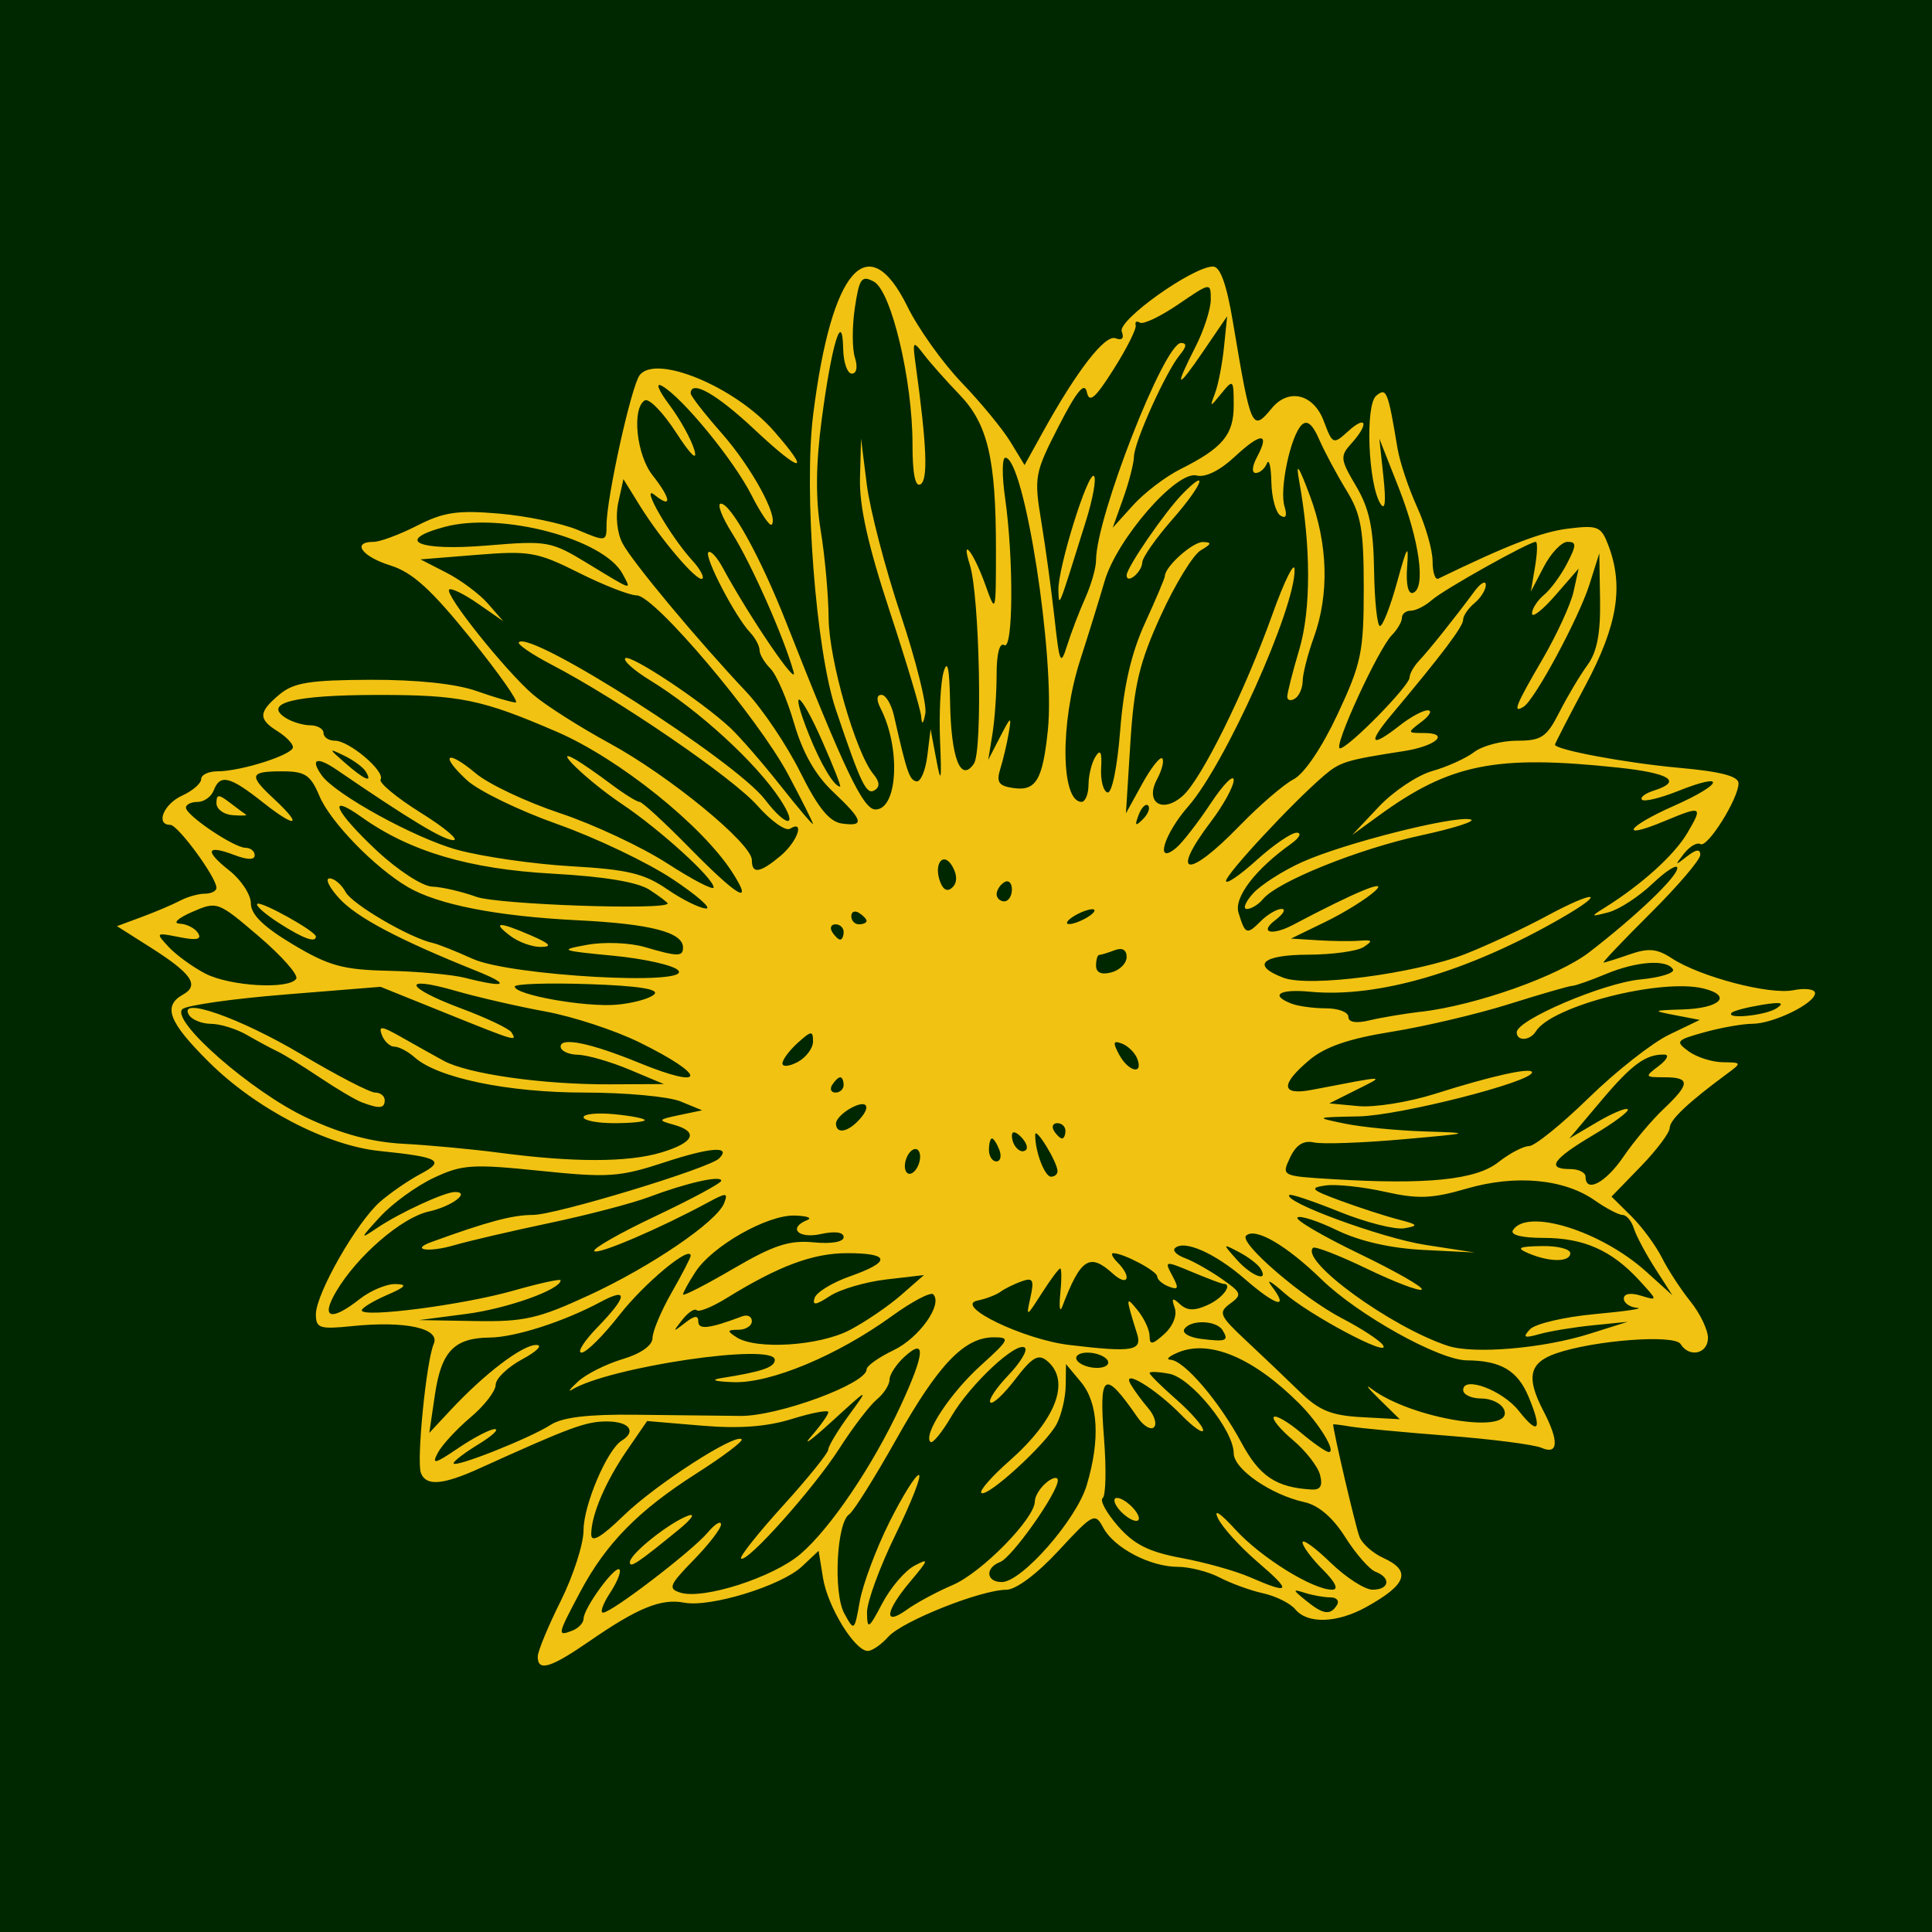 <?xml version="1.0" encoding="UTF-8" standalone="no"?>
<!-- Created with Inkscape (http://www.inkscape.org/) -->

<svg
   width="256"
   height="256"
   viewBox="0 0 256 256"
   version="1.1"
   id="svg1"
   xml:space="preserve"
   inkscape:version="1.3.2 (091e20e, 2023-11-25, custom)"
   sodipodi:docname="sunflowericonlarge.svg"
   xmlns:inkscape="http://www.inkscape.org/namespaces/inkscape"
   xmlns:sodipodi="http://sodipodi.sourceforge.net/DTD/sodipodi-0.dtd"
   xmlns="http://www.w3.org/2000/svg"
   xmlns:svg="http://www.w3.org/2000/svg"><sodipodi:namedview
     id="namedview1"
     pagecolor="#ffffff"
     bordercolor="#000000"
     borderopacity="0.25"
     inkscape:showpageshadow="2"
     inkscape:pageopacity="0.0"
     inkscape:pagecheckerboard="true"
     inkscape:deskcolor="#d1d1d1"
     inkscape:document-units="px"
     inkscape:zoom="2.2636719"
     inkscape:cx="27.168248"
     inkscape:cy="76.645384"
     inkscape:window-width="3440"
     inkscape:window-height="1373"
     inkscape:window-x="-9"
     inkscape:window-y="-9"
     inkscape:window-maximized="1"
     inkscape:current-layer="layer1" /><defs
     id="defs1" /><g
     id="g2"
     transform="translate(-0.315,0.581)"><rect
       style="fill:#002800;fill-opacity:1;stroke:none;stroke-width:62.73;stroke-linejoin:round"
       id="rect1"
       width="256"
       height="256"
       x="0.315"
       y="-0.581" /></g><g
     inkscape:label="Layer 1"
     inkscape:groupmode="layer"
     id="layer1"><path
       style="fill:#f2c212;fill-opacity:1;stroke-width:1.52;image-rendering:optimizeQuality"
       d="m 71.251,219.513 c 0.002,-0.697 1.369,-4.003 3.037,-7.348 1.668,-3.344 3.035,-7.581 3.037,-9.415 0.004,-3.341 3.127,-10.667 5.057,-11.859 2.004,-1.239 0.986,-2.543 -1.985,-2.543 -2.772,0 -4.836,0.761 -16.861,6.218 -4.869,2.209 -7.083,2.385 -7.762,0.617 -0.607,-1.581 0.71,-14.853 1.696,-17.098 0.91,-2.071 -3.745,-3.093 -10.799,-2.37 -4.321,0.443 -4.814,0.283 -4.814,-1.56 0,-2.733 5.427,-12.237 8.528,-14.932 1.36,-1.182 3.76,-2.83 5.333,-3.663 3.336,-1.764 2.492,-2.239 -5.414,-3.046 -7.002,-0.715 -16.439,-5.634 -22.639,-11.801 -5.337,-5.309 -6.135,-7.406 -3.402,-8.935 2.2,-1.231 1.122,-2.789 -4.32,-6.24 l -4.442,-2.817 3.297,-1.222 c 1.813,-0.672 4.089,-1.64 5.056,-2.151 0.968,-0.511 2.45,-0.929 3.294,-0.929 0.844,0 1.534,-0.35 1.534,-0.778 0,-1.378 -5.107,-8.343 -6.117,-8.343 -1.997,0 -0.889,-2.755 1.557,-3.869 1.394,-0.635 2.534,-1.62 2.534,-2.19 0,-0.57 0.973,-1.035 2.163,-1.035 3.115,0 9.999,-2.198 9.999,-3.192 0,-0.465 -0.912,-1.414 -2.027,-2.11 -2.601,-1.624 -2.553,-2.548 0.253,-4.889 1.876,-1.565 4.012,-1.908 12.034,-1.936 6.162,-0.021 11.341,0.526 14.063,1.486 2.37,0.836 4.707,1.52 5.194,1.52 0.487,0 -2.193,-3.818 -5.955,-8.485 -5.233,-6.492 -7.733,-8.763 -10.641,-9.669 -3.796,-1.183 -5.19,-3.13 -2.24,-3.13 0.858,0 3.462,-0.97 5.787,-2.156 3.506,-1.789 5.356,-2.059 10.855,-1.588 3.646,0.312 8.339,1.289 10.429,2.17 3.738,1.575 3.801,1.564 3.801,-0.669 0,-3.569 3.278,-18.39 4.389,-19.845 2.152,-2.818 12.624,1.529 17.751,7.368 5.083,5.789 3.717,5.698 -2.537,-0.169 -5.039,-4.727 -8.454,-6.656 -8.454,-4.776 0,0.333 1.864,2.722 4.142,5.31 3.933,4.468 7.553,11.107 6.584,12.076 -0.247,0.247 -1.458,-1.533 -2.691,-3.956 -2.36,-4.638 -9.137,-12.902 -11.828,-14.425 -0.913,-0.517 -0.494,0.56 0.986,2.534 1.415,1.888 2.898,4.572 3.296,5.966 0.443,1.552 -0.497,0.648 -2.427,-2.333 -1.733,-2.677 -3.601,-4.588 -4.153,-4.248 -1.728,1.068 -1.093,7.206 1.025,9.898 2.482,3.155 2.635,4.515 0.297,2.635 -2.026,-1.63 2.073,5.507 4.98,8.67 0.987,1.074 1.591,2.158 1.341,2.408 -0.584,0.584 -5.472,-5.117 -8.289,-9.666 l -2.177,-3.515 -0.677,3.084 c -0.396,1.804 -0.163,4.055 0.56,5.424 1.315,2.486 9.876,12.76 16.401,19.684 2.161,2.293 5.379,7.081 7.152,10.642 2.342,4.703 3.845,6.562 5.499,6.797 3.106,0.442 2.869,-0.408 -1.178,-4.225 -2.326,-2.194 -4.005,-5.151 -5.139,-9.053 -0.927,-3.187 -2.336,-6.446 -3.133,-7.243 -0.797,-0.797 -1.449,-1.905 -1.449,-2.462 0,-0.558 -0.57,-1.616 -1.267,-2.353 -1.958,-2.07 -6.095,-10.024 -5.515,-10.604 0.284,-0.284 1.128,0.613 1.876,1.994 3.536,6.533 10.049,16.113 9.421,13.859 -1.273,-4.574 -5.608,-14.356 -8.139,-18.364 -1.365,-2.163 -2.04,-3.932 -1.499,-3.932 1.341,0 5.27,7.138 8.646,15.709 7.695,19.534 10.204,24.8 11.822,24.815 2.974,0.028 3.394,-8.125 0.692,-13.413 -0.572,-1.12 -0.527,-1.774 0.124,-1.774 0.567,0 1.314,1.254 1.661,2.787 1.697,7.492 2.041,8.498 2.969,8.676 0.549,0.105 1.196,-1.405 1.438,-3.356 l 0.439,-3.547 0.763,4.054 c 0.62,3.296 0.712,2.822 0.492,-2.534 -0.149,-3.623 0.063,-7.728 0.47,-9.121 0.513,-1.754 0.777,-0.506 0.858,4.054 0.131,7.406 1.4,10.665 3.157,8.108 1.173,-1.707 0.752,-22.283 -0.54,-26.351 -1.257,-3.958 0.531,-1.625 2.078,2.712 1.363,3.822 1.382,3.756 1.383,-4.739 4.9e-4,-12.04 -1.082,-16.636 -4.836,-20.531 -1.742,-1.807 -3.865,-4.198 -4.718,-5.313 -1.468,-1.919 -1.525,-1.837 -1.064,1.52 1.453,10.583 1.634,15.053 0.633,15.672 -0.711,0.439 -1.074,-1.373 -1.074,-5.353 0,-8.463 -2.81,-20.259 -5.121,-21.496 -1.625,-0.87 -1.93,-0.45 -2.518,3.474 -0.368,2.455 -0.366,5.42 0.006,6.59 0.398,1.254 0.231,2.127 -0.406,2.127 -0.595,0 -1.111,-1.482 -1.146,-3.294 -0.103,-5.298 -1.527,-0.607 -2.845,9.375 -0.784,5.94 -0.826,10.503 -0.134,14.696 0.552,3.344 1.026,8.589 1.053,11.655 0.049,5.51 3.589,17.819 5.941,20.653 0.829,0.998 0.876,1.672 0.15,2.121 -1.091,0.674 -1.816,-0.835 -5.148,-10.717 -2.639,-7.828 -4.256,-28.983 -2.987,-39.099 2.422,-19.318 7.28,-24.862 12.493,-14.258 1.439,2.926 4.676,7.461 7.193,10.077 2.517,2.616 5.419,6.141 6.449,7.834 l 1.872,3.079 2.371,-4.287 c 4.544,-8.215 8.285,-13.053 9.681,-12.518 0.869,0.333 1.171,0.005 0.825,-0.897 -0.573,-1.492 9.424,-8.609 12.093,-8.609 0.957,0 1.8,2.348 2.639,7.348 2.405,14.334 2.523,14.595 5.173,11.402 2.216,-2.67 5.511,-1.853 6.851,1.697 1.19,3.152 1.256,3.179 3.263,1.363 2.441,-2.209 2.751,-0.955 0.406,1.636 -1.522,1.682 -1.475,2.098 0.629,5.654 1.749,2.955 2.297,5.53 2.382,11.187 0.063,4.041 0.413,7.348 0.782,7.348 0.369,0 1.391,-2.622 2.271,-5.828 1.333,-4.854 1.554,-5.19 1.324,-2.01 -0.169,2.339 0.137,3.67 0.79,3.437 1.719,-0.615 0.855,-6.922 -1.906,-13.925 l -2.565,-6.505 0.543,5.067 c 0.359,3.347 0.222,4.551 -0.403,3.547 -1.622,-2.607 -2.03,-13.072 -0.558,-14.294 1.366,-1.134 1.554,-0.671 2.821,6.946 0.302,1.812 1.472,5.321 2.601,7.799 1.129,2.478 2.052,5.708 2.052,7.179 0,1.471 0.342,2.508 0.76,2.305 9.281,-4.497 13.685,-6.193 17.205,-6.626 3.932,-0.484 4.369,-0.303 5.321,2.202 2.063,5.427 1.223,10.597 -3.016,18.549 -2.23,4.183 -4.054,7.723 -4.054,7.868 0,0.683 9.416,2.442 16.469,3.076 5.491,0.494 7.855,1.111 7.855,2.05 0,2.026 -4.136,8.622 -5.052,8.056 -0.439,-0.271 -1.421,0.299 -2.181,1.268 -1.25,1.595 -1.213,1.63 0.392,0.371 1.217,-0.954 1.774,-1.023 1.774,-0.219 0,0.645 -2.963,4.121 -6.585,7.725 -3.622,3.604 -6.426,6.553 -6.232,6.553 0.194,0 1.755,-0.489 3.469,-1.086 2.48,-0.865 3.614,-0.76 5.552,0.51 3.76,2.463 12.946,4.878 16.133,4.24 1.575,-0.315 2.865,-0.14 2.865,0.39 0,1.356 -5.522,4.054 -8.311,4.06 -1.282,0.003 -4.139,0.508 -6.349,1.121 -3.758,1.043 -3.893,1.207 -2.087,2.528 1.062,0.777 3.099,1.427 4.525,1.445 2.527,0.028 2.542,0.07 0.567,1.527 -5.152,3.8 -7.601,6.112 -7.601,7.175 0,0.636 -1.735,2.943 -3.855,5.129 l -3.855,3.973 2.589,2.561 c 1.424,1.409 3.261,3.895 4.083,5.524 0.822,1.63 2.532,4.252 3.801,5.828 1.268,1.576 2.306,3.742 2.306,4.814 0,2.109 -2.479,2.663 -3.625,0.81 -0.812,-1.314 -11.499,-0.503 -16.545,1.256 -3.53,1.231 -3.945,3.175 -1.626,7.622 2.079,3.986 1.984,5.854 -0.247,4.877 -0.976,-0.427 -6.562,-1.149 -12.415,-1.604 -5.853,-0.456 -11.668,-1.004 -12.922,-1.219 -1.254,-0.215 -2.28,-0.34 -2.28,-0.277 0,0.889 3.008,13.726 3.497,14.924 0.367,0.9 1.783,2.144 3.146,2.765 3.757,1.712 3.137,3.511 -2.239,6.493 -3.878,2.152 -7.787,2.284 -9.418,0.319 -0.664,-0.8 -2.575,-1.755 -4.246,-2.122 -1.671,-0.367 -4.262,-1.306 -5.757,-2.086 -1.495,-0.78 -3.996,-1.421 -5.556,-1.425 -3.693,-0.007 -8.458,-2.509 -9.894,-5.191 -1.086,-2.029 -1.35,-1.893 -5.919,3.051 -2.831,3.064 -5.651,5.175 -6.911,5.175 -3.354,0 -13.79,4.154 -15.647,6.228 -0.925,1.034 -2.149,1.88 -2.718,1.88 -1.73,0 -5.315,-5.837 -5.936,-9.664 l -0.584,-3.602 -2.204,2.07 c -2.724,2.559 -12.149,5.46 -15.598,4.8 -3.059,-0.585 -6.138,0.666 -12.566,5.105 -5.147,3.554 -6.854,4.065 -6.848,2.05 z m 6.077,-5.019 c 0,-1.391 4.166,-7.115 4.752,-6.529 0.262,0.262 -0.296,1.657 -1.241,3.099 -0.945,1.442 -1.365,2.622 -0.933,2.622 1.133,0 11.802,-8.164 13.857,-10.603 0.957,-1.136 1.755,-1.628 1.774,-1.094 0.021,0.534 -1.61,2.654 -3.62,4.712 -3.231,3.309 -3.436,3.81 -1.774,4.331 3.048,0.957 12.279,-2.007 15.919,-5.112 3.949,-3.369 9.601,-11.725 13.253,-19.598 3.227,-6.955 3.421,-9.159 0.579,-6.588 -1.115,1.009 -2.027,2.392 -2.027,3.074 0,0.681 -0.76,1.865 -1.688,2.63 -0.928,0.765 -3.157,3.683 -4.953,6.485 -3.418,5.332 -12.328,15.302 -13.03,14.581 -0.224,-0.23 2.281,-3.383 5.568,-7.006 3.286,-3.623 5.98,-6.96 5.985,-7.415 0.005,-0.456 1.238,-2.508 2.739,-4.561 2.718,-3.718 2.709,-3.714 -2.263,0.828 -2.746,2.508 -3.974,3.391 -2.729,1.962 1.245,-1.429 2.263,-2.867 2.263,-3.195 0,-0.328 -2.166,0.077 -4.814,0.9 -3.354,1.042 -6.995,1.31 -12.005,0.886 l -7.191,-0.609 -2.634,3.829 c -2.892,4.203 -4.775,8.619 -4.775,11.2 0,1.151 1.331,0.375 4.307,-2.511 4.255,-4.126 14.79,-10.931 15.626,-10.095 0.238,0.238 -2.44,2.262 -5.95,4.498 -7.749,4.937 -12.032,9.3 -15.452,15.739 -3.024,5.693 -3.065,5.895 -1.065,5.127 0.836,-0.321 1.52,-1.034 1.52,-1.585 z m 6.137,-7.525 c 0.071,-1.114 5.205,-5.202 7.697,-6.127 1.031,-0.383 0.507,0.423 -1.165,1.79 -5.549,4.538 -6.588,5.228 -6.532,4.336 z m 34.345,-5.192 c 1.735,-3.484 3.506,-6.334 3.936,-6.334 0.43,0 -0.948,3.535 -3.06,7.855 -2.113,4.32 -3.825,8.995 -3.805,10.388 0.035,2.3 0.22,2.187 2.027,-1.236 1.095,-2.073 2.997,-4.308 4.228,-4.967 2.01,-1.076 1.958,-0.866 -0.515,2.073 -3.339,3.969 -3.595,5.998 -0.472,3.743 1.254,-0.906 4.001,-2.383 6.104,-3.283 3.838,-1.643 10.872,-8.814 10.872,-11.085 0,-0.667 0.684,-1.782 1.52,-2.475 0.836,-0.694 1.52,-0.828 1.52,-0.298 0,1.63 -6.054,10.206 -7.633,10.811 -2.03,0.779 -1.885,2.662 0.205,2.662 2.649,0 9.883,-8.241 11.256,-12.822 1.809,-6.039 1.54,-10.916 -0.754,-13.67 l -1.993,-2.393 -0.035,2.854 c -0.021,1.57 -0.551,3.85 -1.183,5.067 -1.372,2.643 -9.271,9.868 -9.996,9.143 -0.279,-0.279 1.388,-2.181 3.706,-4.225 6.249,-5.512 8.175,-10.631 4.995,-13.271 -1.15,-0.955 -1.972,-0.477 -4.195,2.437 -1.521,1.993 -3.01,3.379 -3.309,3.08 -0.3,-0.3 0.757,-1.904 2.348,-3.564 1.591,-1.661 2.6,-3.312 2.243,-3.669 -1.014,-1.014 -7.23,4.769 -9.754,9.077 -1.253,2.139 -2.504,3.663 -2.78,3.388 -0.987,-0.987 2.635,-6.485 6.681,-10.14 3.799,-3.432 3.934,-3.724 1.723,-3.724 -3.915,0 -7.346,3.581 -12.905,13.47 -2.886,5.134 -5.703,9.627 -6.261,9.986 -1.668,1.073 -2.132,10.431 -0.651,13.136 1.31,2.393 1.34,2.37 2.056,-1.626 0.399,-2.23 2.146,-6.904 3.881,-10.388 z m 59.347,10.895 c 0.345,-0.558 -0.049,-1.013 -0.871,-1.013 -0.823,0 -2.333,-0.265 -3.354,-0.589 -1.699,-0.539 -1.689,-0.454 0.111,1.013 2.283,1.861 3.243,1.998 4.114,0.589 z m -10.471,-5.664 c -2.337,-2 -4.721,-4.623 -5.299,-5.828 -0.63,-1.314 0.288,-0.723 2.293,1.477 3.392,3.721 10.251,7.987 12.841,7.987 0.901,0 0.444,-0.976 -1.252,-2.672 -1.47,-1.47 -2.672,-3.088 -2.672,-3.596 0,-0.508 1.666,0.694 3.703,2.672 2.036,1.978 4.545,3.596 5.574,3.596 2.228,0 2.489,-1.573 0.394,-2.377 -0.812,-0.311 -2.617,-2.372 -4.01,-4.579 -1.645,-2.605 -3.54,-4.233 -5.405,-4.643 -4.446,-0.977 -9.378,-4.383 -9.378,-6.477 0,-3.043 -5.61,-9.976 -8.523,-10.532 -1.444,-0.276 -2.626,-0.323 -2.626,-0.105 0,0.219 1.596,1.799 3.547,3.512 1.951,1.713 3.547,3.539 3.547,4.058 0,0.519 -1.303,-0.39 -2.896,-2.019 -3.429,-3.508 -7.957,-6.245 -6.701,-4.05 0.431,0.752 1.471,2.169 2.312,3.148 0.841,0.979 1.19,2.118 0.776,2.532 -0.414,0.414 -1.384,-0.159 -2.155,-1.273 -4.466,-6.449 -5.154,-6.019 -4.466,2.789 0.316,4.041 0.234,7.585 -0.18,7.875 -0.415,0.29 0.498,1.961 2.027,3.713 2.129,2.439 4.101,3.429 8.411,4.226 3.096,0.572 7.175,1.715 9.064,2.539 5.407,2.358 5.637,1.934 1.071,-1.973 z m -18.413,-7.005 c -0.704,-0.848 -0.814,-1.52 -0.248,-1.52 0.558,0 1.581,0.684 2.275,1.52 0.704,0.848 0.814,1.52 0.248,1.52 -0.558,0 -1.581,-0.684 -2.275,-1.52 z m 26.641,-4.573 c -0.293,-1.121 -1.904,-3.192 -3.58,-4.602 -1.676,-1.41 -2.818,-2.791 -2.54,-3.07 0.278,-0.278 1.884,0.652 3.567,2.069 1.683,1.417 3.353,2.575 3.71,2.575 1.035,0 -1.274,-3.787 -3.927,-6.439 -6.003,-6.003 -11.775,-8.466 -15.935,-6.798 -1.3,0.521 -1.798,0.976 -1.105,1.012 1.815,0.093 6.443,5.503 9.383,10.97 2.406,4.475 4.591,5.94 9.28,6.223 1.2,0.072 1.527,-0.48 1.146,-1.938 z M 65.561,189.366 c 0.619,0.002 -0.356,0.908 -2.168,2.012 -1.812,1.105 -3.294,2.236 -3.294,2.515 0,0.693 10.108,-3.311 12.873,-5.098 1.539,-0.995 4.999,-1.409 11.148,-1.335 4.904,0.056 11.197,0.13 13.984,0.157 5.013,0.049 16.723,-4.266 16.723,-6.161 0,-0.462 1.604,-1.605 3.565,-2.54 3.405,-1.624 6.579,-6.098 5.261,-7.415 -0.343,-0.343 -2.812,0.959 -5.485,2.894 -7.206,5.215 -16.053,8.91 -20.947,8.748 -2.516,-0.083 -3.175,-0.297 -1.651,-0.537 5.404,-0.851 7.094,-1.429 7.094,-2.423 0,-2.301 -21.955,0.938 -26.905,3.969 -0.584,0.357 -0.198,-0.143 0.859,-1.113 1.056,-0.969 3.7,-2.296 5.875,-2.947 2.434,-0.729 3.96,-1.806 3.968,-2.798 0.007,-0.887 1.147,-3.598 2.534,-6.024 1.387,-2.426 2.521,-4.618 2.521,-4.871 0,-1.482 -6.16,3.642 -9.449,7.86 -2.131,2.733 -4.387,4.969 -5.013,4.969 -0.626,0 0.319,-1.504 2.101,-3.342 3.976,-4.103 4.145,-5.367 0.452,-3.385 -4.89,2.624 -11.342,4.699 -14.716,4.732 -4.709,0.049 -6.415,1.824 -7.261,7.569 l -0.747,5.067 2.874,-3.078 c 4.487,-4.805 9.455,-8.577 11.297,-8.577 0.924,0 0.094,0.851 -1.846,1.891 -1.939,1.04 -3.528,2.568 -3.531,3.396 -0.003,0.828 -1.498,2.762 -3.322,4.299 -1.824,1.537 -3.776,3.653 -4.338,4.702 -0.855,1.598 -0.418,1.498 2.698,-0.616 2.045,-1.388 4.225,-2.522 4.844,-2.52 z m 136.986,-4.28 c -1.458,-3.488 -3.678,-4.801 -8.177,-4.831 -3.675,-0.028 -14.381,-5.985 -19.248,-10.715 -4.708,-4.575 -8.843,-6.968 -10.016,-5.795 -0.954,0.954 7.519,8.239 12.738,10.952 2.608,1.356 5.049,2.961 5.423,3.567 1.093,1.769 -9.874,-4.061 -13.167,-7 -1.651,-1.473 -2.384,-1.869 -1.629,-0.88 2.424,3.176 0.662,2.73 -3.494,-0.884 -3.978,-3.459 -8.114,-5.283 -9.297,-4.101 -0.333,0.333 0.259,0.918 1.314,1.3 1.055,0.383 3.235,1.608 4.843,2.724 2.691,1.867 2.784,2.131 1.166,3.315 -1.609,1.177 -1.427,1.595 2.143,4.932 2.146,2.005 5.332,5.04 7.079,6.743 2.549,2.485 4.173,3.151 8.212,3.369 l 5.035,0.271 -2.694,-2.64 c -1.482,-1.452 -1.968,-2.087 -1.081,-1.411 5.287,4.024 18.914,6.21 17.615,2.826 -0.321,-0.836 -1.675,-1.52 -3.009,-1.52 -1.334,0 -2.425,-0.506 -2.425,-1.123 0,-1.921 5.222,0.035 7.363,2.755 2.622,3.333 3.155,2.574 1.305,-1.854 z m -55.795,-4.845 c -0.345,-0.558 -1.539,-1.013 -2.653,-1.013 -1.115,0 -1.745,0.456 -1.401,1.013 0.345,0.558 1.538,1.013 2.653,1.013 1.115,0 1.745,-0.456 1.401,-1.013 z m 3.902,-3.547 c -1.519,-4.863 -1.514,-5.044 0.07,-3.1 0.882,1.082 1.603,2.635 1.603,3.451 0,1.203 0.371,1.148 1.959,-0.289 1.137,-1.029 1.712,-2.476 1.371,-3.451 -0.461,-1.315 -0.309,-1.421 0.7,-0.49 0.946,0.874 1.925,0.898 3.696,0.091 2.007,-0.914 3.371,-2.799 2.026,-2.799 -0.211,0 -2.06,-0.7 -4.109,-1.557 -3.639,-1.52 -3.701,-1.509 -2.634,0.484 0.896,1.675 0.815,1.935 -0.451,1.448 -0.849,-0.326 -1.544,-0.926 -1.544,-1.335 0,-0.717 -4.476,-3.095 -5.825,-3.095 -0.364,0 -0.115,0.547 0.555,1.216 1.969,1.969 1.39,3.309 -0.637,1.475 -3.07,-2.778 -4.244,-2.005 -6.686,4.404 -0.319,0.836 -0.431,0.035 -0.25,-1.774 0.181,-1.812 0.174,-3.294 -0.014,-3.294 -0.191,0 -1.294,1.482 -2.452,3.294 -2.048,3.203 -2.089,3.218 -1.493,0.534 0.517,-2.326 0.332,-2.66 -1.173,-2.123 -0.982,0.35 -2.242,0.973 -2.8,1.384 -0.558,0.411 -1.926,0.935 -3.04,1.164 -3.213,0.661 6.086,5.159 12.162,5.883 8.436,1.005 9.692,0.792 8.969,-1.521 z m 59.948,0.049 5.067,-1.595 -4.561,0.456 c -2.508,0.25 -5.701,0.775 -7.094,1.165 -2.071,0.58 -2.305,0.465 -1.282,-0.629 0.688,-0.736 4.565,-1.644 8.615,-2.016 4.05,-0.373 6.565,-0.744 5.59,-0.826 -0.976,-0.082 -1.774,-0.636 -1.774,-1.23 0,-0.654 0.902,-0.805 2.28,-0.381 2.252,0.692 2.248,0.667 -0.253,-2.055 -3.647,-3.967 -7.351,-5.604 -12.678,-5.604 -2.856,0 -4.427,-0.394 -4.044,-1.013 1.838,-2.974 11.667,0.077 17.66,5.483 l 3.471,3.131 -2.278,-3.547 c -1.253,-1.951 -2.526,-4.345 -2.83,-5.321 -0.303,-0.976 -0.973,-1.774 -1.488,-1.774 -0.515,0 -2.172,-0.867 -3.682,-1.926 -4.071,-2.855 -10.499,-3.449 -16.973,-1.567 -4.601,1.337 -6.441,1.409 -10.859,0.42 -2.926,-0.655 -6.459,-1.029 -7.853,-0.832 -2.196,0.31 -1.925,0.581 2.027,2.035 2.508,0.923 5.929,2.031 7.601,2.463 2.656,0.686 2.76,0.835 0.817,1.173 -1.223,0.213 -5.078,-0.766 -8.566,-2.174 -3.488,-1.409 -6.487,-2.416 -6.665,-2.238 -0.892,0.892 12.238,5.716 17.978,6.605 l 6.571,1.017 -6.776,-0.339 c -4.357,-0.218 -8.446,-1.148 -11.455,-2.604 -2.573,-1.246 -4.937,-2.007 -5.253,-1.691 -0.316,0.316 3.376,2.477 8.203,4.804 4.827,2.326 8.549,4.457 8.271,4.736 -0.278,0.278 -3.532,-0.953 -7.23,-2.736 -3.698,-1.783 -6.928,-3.038 -7.179,-2.787 -1.735,1.735 10.358,10.523 17.871,12.986 3.44,1.128 12.585,0.354 18.75,-1.587 z m -8.108,-10.69 c -1.626,-0.699 -1.275,-0.885 1.774,-0.942 2.09,-0.042 3.801,0.385 3.801,0.942 0,1.21 -2.758,1.21 -5.574,0 z m -89.907,10.19 c 2.068,-1.084 5.128,-3.168 6.801,-4.63 l 3.04,-2.659 -5.002,0.582 c -2.751,0.321 -6.11,1.309 -7.466,2.197 -1.862,1.22 -2.355,1.281 -2.019,0.247 0.245,-0.752 2.35,-2.038 4.679,-2.857 5.511,-1.938 5.372,-3.072 -0.376,-3.072 -4.525,0 -9.066,1.693 -15.942,5.942 -1.903,1.176 -3.694,1.906 -3.979,1.621 -0.285,-0.285 -1.153,0.291 -1.929,1.28 -1.283,1.635 -1.25,1.672 0.362,0.407 1.267,-0.994 1.774,-1.047 1.774,-0.185 0,1.12 1.451,0.946 5.828,-0.698 0.697,-0.262 1.267,0.028 1.267,0.645 0,0.617 -0.798,1.129 -1.774,1.137 -1.516,0.014 -1.553,0.158 -0.253,0.998 2.604,1.683 10.972,1.148 14.989,-0.958 z m 49.409,0.014 c -0.823,-1.331 -4.271,-1.424 -5.067,-0.136 -0.321,0.52 0.679,1.1 2.221,1.289 3.353,0.412 3.721,0.263 2.846,-1.153 z M 77.976,171.66 c 8.306,-3.837 17.038,-9.787 17.984,-12.252 0.535,-1.394 0.302,-1.4 -2.176,-0.063 -6.397,3.457 -14.535,6.941 -15.038,6.437 -0.298,-0.298 3.366,-2.39 8.141,-4.649 4.776,-2.259 8.683,-4.365 8.683,-4.68 0,-0.756 -4.581,0.278 -9.594,2.165 -2.211,0.832 -8.14,2.381 -13.175,3.442 -5.036,1.061 -10.722,2.385 -12.636,2.944 -3.356,0.979 -5.878,0.618 -2.999,-0.43 7.42,-2.7 10.749,-3.588 13.448,-3.589 3.015,-8.8e-4 23.36,-6.172 24.671,-7.483 1.684,-1.684 -1.11,-1.498 -7.122,0.476 -6.08,1.996 -7.524,2.097 -16.597,1.162 -8.992,-0.927 -10.334,-0.838 -14.099,0.932 -2.289,1.076 -5.483,3.396 -7.099,5.155 -2.697,2.937 -2.73,3.059 -0.404,1.487 2.959,-2 8.949,-4.768 10.318,-4.768 2.137,0 -0.437,1.921 -3.464,2.586 -3.591,0.789 -9.484,5.877 -12.27,10.593 -2.108,3.569 -0.716,4.021 3.112,1.009 1.417,-1.115 3.542,-2.009 4.721,-1.987 1.672,0.028 1.418,0.355 -1.15,1.471 -1.812,0.787 -3.294,1.694 -3.294,2.015 0,1.018 13.428,-0.725 20.016,-2.597 3.484,-0.99 6.334,-1.616 6.334,-1.391 0,1.228 -7.074,3.75 -12.502,4.458 l -6.247,0.814 7.414,0.129 c 6.475,0.113 8.378,-0.316 15.024,-3.387 z m 29.819,-7.043 c 2.377,0.229 3.992,-0.049 3.992,-0.69 0,-0.666 -1.155,-0.82 -3.04,-0.406 -2.984,0.655 -4.38,-0.811 -1.774,-1.863 0.697,-0.281 -0.063,-0.547 -1.685,-0.591 -3.627,-0.098 -10.872,4.012 -13.121,7.444 -0.915,1.397 -1.664,2.754 -1.664,3.016 0,0.262 2.992,-1.272 6.65,-3.409 5.35,-3.126 7.43,-3.811 10.642,-3.501 z m 59.23,3.47 c -0.342,-0.555 -1.624,-1.533 -2.847,-2.174 -2.208,-1.158 -2.21,-1.151 -0.293,1.008 1.934,2.179 4.311,3.061 3.14,1.166 z m 31.49,-14.073 c 1.502,-1.182 3.343,-2.149 4.09,-2.149 0.747,0 4.309,-2.879 7.915,-6.397 3.606,-3.519 8.391,-7.281 10.632,-8.361 l 4.075,-1.964 -3.259,-0.626 c -3.102,-0.596 -3.054,-0.633 0.989,-0.76 4.967,-0.156 6.638,-1.806 2.804,-2.769 -5.621,-1.411 -20.165,2.297 -22.252,5.673 -0.776,1.255 -2.535,1.339 -2.535,0.122 0,-1.634 11.45,-6.526 16.386,-7.001 2.673,-0.257 4.613,-0.866 4.312,-1.353 -0.834,-1.35 -4.831,-1.061 -8.914,0.645 -2.016,0.842 -4.01,1.543 -4.431,1.556 -0.42,0.014 -4.185,1.101 -8.366,2.416 -4.181,1.316 -11.184,2.966 -15.564,3.668 -5.666,0.908 -8.809,1.988 -10.895,3.743 -3.904,3.285 -3.77,4.74 0.361,3.947 10.156,-1.95 9.765,-1.952 5.828,0.021 l -3.547,1.779 3.87,0.361 c 2.129,0.199 6.689,-0.534 10.135,-1.628 7.5,-2.381 12.852,-3.566 12.852,-2.844 0,1.263 -17.562,5.727 -22.95,5.833 -5.826,0.115 -5.86,0.132 -1.88,0.955 2.23,0.461 7.018,0.93 10.642,1.041 6.369,0.196 6.268,0.231 -3.04,1.051 -5.296,0.467 -10.54,0.65 -11.655,0.408 -1.404,-0.305 -2.381,0.311 -3.178,2.004 -1.147,2.436 -1.128,2.446 5.574,2.855 12.516,0.764 19.039,0.103 22.003,-2.228 z m 16.597,-0.741 c 1.366,-2.005 3.76,-4.851 5.321,-6.324 3.543,-3.344 3.566,-4.205 0.11,-4.205 -2.616,0 -2.647,-0.063 -0.76,-1.488 1.082,-0.818 1.435,-1.503 0.783,-1.52 -2.475,-0.07 -4.323,1.278 -8.407,6.122 l -4.216,5 3.653,-2.155 c 2.009,-1.186 3.85,-1.958 4.091,-1.717 0.241,0.241 -1.822,1.78 -4.584,3.42 -5.389,3.199 -6.267,4.502 -3.035,4.502 1.115,0 2.027,0.456 2.027,1.013 0,2.211 2.667,0.805 5.017,-2.646 z m -93.191,-0.007 c 0,-0.836 -0.456,-1.238 -1.013,-0.894 -0.558,0.345 -1.013,1.31 -1.013,2.147 0,0.836 0.456,1.238 1.013,0.894 0.558,-0.345 1.013,-1.31 1.013,-2.147 z m 18.207,1.893 c -0.056,-1.24 -2.931,-5.919 -2.955,-4.814 -0.049,2.147 1.242,5.574 2.095,5.574 0.492,0 0.879,-0.342 0.859,-0.76 z m -52.53,-2.441 c 4.402,-1.319 5.041,-2.761 1.638,-3.696 -2.112,-0.58 -2.056,-0.674 0.76,-1.264 l 3.04,-0.637 -2.853,-1.175 c -1.569,-0.646 -7.301,-1.175 -12.738,-1.175 -10.116,0 -19.419,-1.927 -22.495,-4.659 -0.88,-0.782 -2.085,-1.422 -2.679,-1.422 -0.593,0 -1.343,-0.69 -1.667,-1.532 -0.488,-1.271 -0.049,-1.228 2.553,0.253 1.728,0.982 4.252,2.394 5.611,3.138 3.222,1.765 13.19,3.176 22.105,3.131 l 7.094,-0.035 -4.561,-1.914 c -2.508,-1.053 -5.587,-1.939 -6.841,-1.97 -1.254,-0.028 -2.28,-0.522 -2.28,-1.089 0,-1.282 4.003,-0.456 10.323,2.13 9.1,3.724 9.162,1.758 0.084,-2.7 -3.216,-1.579 -8.811,-3.413 -12.434,-4.075 -3.623,-0.662 -8.982,-1.894 -11.908,-2.738 -7.273,-2.098 -6.728,-0.465 0.782,2.343 3.356,1.255 6.348,2.679 6.647,3.164 0.781,1.264 0.676,1.233 -8.774,-2.578 l -8.58,-3.46 -12.647,1.021 c -6.956,0.561 -13.078,1.432 -13.606,1.935 -1.614,1.539 9.207,10.993 16.475,14.394 4.616,2.16 8.604,3.234 12.821,3.453 3.367,0.175 9.086,0.709 12.709,1.186 9.824,1.295 17.034,1.286 21.419,-0.028 z m -10.271,-4.68 c 0,-0.433 1.824,-0.613 4.054,-0.4 2.23,0.212 4.054,0.567 4.054,0.787 0,0.22 -1.824,0.4 -4.054,0.4 -2.23,0 -4.054,-0.354 -4.054,-0.787 z m -29.391,-1.977 c -0.836,-0.317 -3.345,-1.801 -5.574,-3.297 -2.23,-1.496 -4.738,-3.042 -5.574,-3.437 -0.836,-0.394 -2.66,-1.377 -4.054,-2.183 -1.394,-0.806 -3.533,-1.472 -4.754,-1.48 -1.221,-0.007 -2.541,-0.534 -2.934,-1.169 -1.575,-2.548 6.75,0.371 14.921,5.231 4.662,2.773 9.046,5.043 9.743,5.043 0.697,4.2e-4 1.267,0.457 1.267,1.014 0,1.102 -0.697,1.166 -3.04,0.276 z m 84.486,6.311 c -0.321,-0.836 -0.763,-1.52 -0.982,-1.52 -0.219,0 -0.399,0.684 -0.399,1.52 0,0.836 0.442,1.52 0.982,1.52 0.54,0 0.719,-0.684 0.398,-1.52 z m 2.86,-1.74 c -0.727,-0.727 -1.199,-0.787 -1.199,-0.152 0,1.353 1.199,2.551 1.875,1.875 0.288,-0.288 -0.014,-1.063 -0.676,-1.723 z m 5.895,-0.794 c 0,-0.558 -0.483,-1.014 -1.073,-1.014 -0.591,0 -0.791,0.456 -0.447,1.014 0.345,0.558 0.828,1.013 1.073,1.013 0.246,0 0.447,-0.456 0.447,-1.013 z m -27.567,-1.216 c 1.913,-1.913 1.422,-3.019 -0.811,-1.824 -1.115,0.597 -2.027,1.525 -2.027,2.063 0,1.342 1.372,1.227 2.838,-0.238 z m -1.824,-4.865 c 0,-0.558 -0.201,-1.013 -0.447,-1.013 -0.246,0 -0.729,0.456 -1.073,1.013 -0.345,0.558 -0.143,1.013 0.447,1.013 0.591,0 1.073,-0.456 1.073,-1.013 z m -4.054,-5.767 c 0,-1.449 -0.238,-1.426 -2.027,0.193 -1.115,1.009 -2.027,2.236 -2.027,2.726 0,0.491 0.912,0.404 2.027,-0.193 1.115,-0.597 2.027,-1.824 2.027,-2.726 z m 42.963,2.298 c -0.304,-0.793 -1.213,-1.695 -2.019,-2.004 -1.175,-0.451 -1.253,-0.166 -0.392,1.442 1.222,2.283 3.253,2.757 2.411,0.562 z m 37.609,-6.222 c 7.302,-0.865 18.163,-4.714 22.297,-7.902 6.26,-4.828 11.655,-9.987 11.655,-11.147 0,-0.577 -1.482,0.358 -3.294,2.078 -1.812,1.72 -4.434,3.425 -5.828,3.788 -2.413,0.629 -2.434,0.598 -0.443,-0.648 4.867,-3.048 9.178,-6.95 10.889,-9.855 2.102,-3.57 1.941,-3.654 -3.033,-1.576 -6.143,2.566 -5.037,0.762 1.231,-2.011 6.604,-2.921 7.076,-4.579 0.561,-1.972 -2.322,0.929 -4.466,1.446 -4.764,1.148 -0.297,-0.297 0.406,-0.842 1.562,-1.209 3.861,-1.225 2.169,-2.315 -4.738,-3.05 -16.188,-1.723 -22.253,-0.508 -31.672,6.345 l -3.547,2.581 3.512,-3.73 c 1.931,-2.051 5.124,-4.185 7.094,-4.74 1.97,-0.555 4.468,-1.687 5.55,-2.514 1.082,-0.827 3.633,-1.504 5.668,-1.504 3.257,0 3.932,-0.456 5.634,-3.801 1.063,-2.09 2.731,-4.888 3.707,-6.218 1.267,-1.727 1.745,-4.186 1.673,-8.615 l -0.101,-6.198 -1.297,4.105 c -1.407,4.453 -7.25,15.308 -8.734,16.225 -1.509,0.933 -1.085,-0.133 2.519,-6.321 1.89,-3.245 3.736,-7.268 4.103,-8.941 l 0.667,-3.04 -3.087,3.547 c -1.698,1.951 -3.088,3.033 -3.089,2.404 -8.7e-4,-0.629 0.712,-1.736 1.585,-2.46 0.873,-0.724 2.253,-2.605 3.066,-4.178 1.254,-2.425 1.263,-2.861 0.056,-2.861 -0.781,0 -2.193,1.482 -3.139,3.294 l -1.719,3.294 0.554,-3.294 c 0.304,-1.812 0.348,-3.294 0.096,-3.294 -0.91,0 -12.197,6.32 -13.759,7.704 -0.88,0.779 -2.134,1.417 -2.787,1.417 -0.652,0 -1.187,0.423 -1.187,0.941 0,0.517 -0.593,1.544 -1.319,2.28 -1.838,1.867 -7.875,15.021 -6.894,15.021 1.09,0 9.226,-8.284 9.226,-9.394 0,-0.487 0.57,-1.49 1.267,-2.228 1.337,-1.416 4.801,-5.755 7.308,-9.155 0.822,-1.115 1.51,-1.513 1.527,-0.884 0.014,0.629 -0.652,1.71 -1.488,2.404 -0.836,0.694 -1.52,1.693 -1.52,2.219 0,0.901 -2.78,4.588 -9.48,12.576 -3.243,3.866 -2.778,4.468 1.095,1.421 1.417,-1.115 3.085,-2.012 3.707,-1.995 0.622,0.014 0.245,0.702 -0.837,1.52 -1.918,1.45 -1.91,1.488 0.313,1.488 3.533,0 1.619,1.733 -2.644,2.393 -7.726,1.197 -8.459,1.424 -10.645,3.297 -4.145,3.551 -12.928,13.002 -12.928,13.912 0,0.497 1.826,-0.746 4.057,-2.762 2.231,-2.016 4.626,-3.651 5.321,-3.633 0.695,0.014 0.352,0.683 -0.763,1.477 -4.749,3.386 -7.579,7.098 -6.959,9.125 0.886,2.892 1.096,2.974 2.929,1.141 0.903,-0.902 2.152,-1.641 2.776,-1.641 0.624,0 0.25,0.669 -0.833,1.488 -2.185,1.653 -0.46,2.109 2.354,0.622 8.271,-4.37 12.727,-6.212 10.881,-4.499 -1.115,1.035 -4.079,2.88 -6.588,4.099 l -4.561,2.218 3.547,0.224 c 1.951,0.123 4.459,0.15 5.574,0.056 1.669,-0.135 1.758,0.014 0.507,0.837 -0.836,0.551 -4.143,1.008 -7.348,1.017 -6.125,0.014 -7.629,1.408 -3.3,3.053 3.429,1.304 17.441,-0.525 24.139,-3.151 2.892,-1.134 7.73,-3.395 10.752,-5.024 6.555,-3.535 8.132,-3.285 1.9,0.302 -12.318,7.089 -24.265,10.585 -33.246,9.728 -4.089,-0.39 -5.39,0.455 -2.442,1.586 0.882,0.338 2.934,0.615 4.561,0.615 1.627,0 2.958,0.509 2.958,1.132 0,0.721 1.011,0.889 2.787,0.463 1.533,-0.368 4.611,-0.885 6.841,-1.15 z m -22.263,-15.684 c 1.027,-1.135 3.948,-3.003 6.491,-4.152 5.458,-2.465 20.072,-6.17 22.314,-5.657 0.861,0.197 -2.083,1.149 -6.542,2.116 -8.32,1.804 -19.018,6.117 -20.951,8.446 -0.598,0.72 -1.558,1.31 -2.133,1.31 -0.576,0 -0.206,-0.929 0.821,-2.064 z m 69.391,15.205 c 1.099,-0.734 0.546,-0.856 -1.996,-0.437 -1.934,0.319 -3.72,0.782 -3.969,1.032 -0.925,0.925 4.502,0.385 5.966,-0.594 z M 86.703,131.748 c 0.686,-0.686 -2.186,-1.128 -8.74,-1.347 -5.368,-0.179 -9.759,-0.035 -9.758,0.324 0.004,1.108 9.419,2.774 13.554,2.399 2.158,-0.196 4.383,-0.815 4.944,-1.377 z m -47.45,-2.066 c 0.306,-0.495 -1.921,-3.015 -4.948,-5.602 -5.451,-4.657 -5.536,-4.688 -8.857,-3.237 -1.881,0.822 -2.601,1.501 -1.64,1.548 0.943,0.042 2.04,0.61 2.438,1.254 0.518,0.838 -0.191,0.989 -2.493,0.528 -3.133,-0.626 -3.17,-0.593 -1.407,1.3 0.996,1.069 3.171,2.652 4.834,3.519 3.266,1.703 11.169,2.154 12.074,0.69 z m 23.887,-1.027 c -10.288,-4.132 -15.841,-7.064 -18.166,-9.592 -1.351,-1.469 -1.937,-2.671 -1.302,-2.671 0.635,0 1.589,0.813 2.121,1.806 0.872,1.629 8.54,6.106 11.573,6.757 0.668,0.143 3.038,1.087 5.268,2.096 4.981,2.256 29.213,3.603 27.219,1.514 -0.637,-0.668 -4.514,-1.535 -8.615,-1.928 -7.026,-0.673 -7.222,-0.757 -3.402,-1.45 2.232,-0.405 5.645,-0.269 7.594,0.302 4.384,1.286 5.074,1.294 5.074,0.063 0,-2.018 -4.297,-3.133 -13.908,-3.608 -10.745,-0.532 -18.587,-2.066 -22.578,-4.418 -4.389,-2.587 -10.234,-8.604 -11.68,-12.027 -1.199,-2.836 -1.892,-3.294 -4.991,-3.294 -4.271,0 -4.425,0.522 -1.065,3.636 3.935,3.647 2.984,3.985 -1.413,0.503 -4.422,-3.502 -5.706,-3.817 -6.555,-1.605 -0.321,0.836 -1.282,1.52 -2.135,1.52 -0.854,0 -1.549,0.342 -1.545,0.76 0.007,1.024 6.397,5.321 7.91,5.321 0.662,0 1.204,0.445 1.204,0.988 0,0.635 -0.956,0.625 -2.674,-0.028 -3.743,-1.423 -4.019,-0.577 -0.673,2.062 1.562,1.232 2.84,3.187 2.84,4.345 0,1.472 1.676,3.107 5.574,5.437 4.757,2.844 6.614,3.355 12.669,3.491 3.902,0.088 8.463,0.508 10.135,0.933 5.458,1.389 6.177,0.957 1.52,-0.913 z m 4.501,-4.629 c -2.528,-1.912 -1.566,-1.937 2.73,-0.072 2.515,1.092 2.862,1.491 1.324,1.52 -1.148,0.021 -2.972,-0.63 -4.054,-1.448 z m -30.641,-1.696 c -1.835,-1.175 -3.147,-2.326 -2.915,-2.558 0.446,-0.446 7.771,3.627 7.771,4.322 0,0.883 -1.672,0.276 -4.857,-1.764 z M 28.681,106.426 c 0,-1.202 0.281,-1.213 1.774,-0.071 0.976,0.747 1.939,1.462 2.142,1.59 0.203,0.128 -0.596,0.16 -1.774,0.071 -1.178,-0.089 -2.142,-0.804 -2.142,-1.59 z m 120.605,20.383 c 0,-0.961 -0.584,-1.287 -1.603,-0.895 -0.882,0.338 -1.794,0.615 -2.027,0.615 -0.233,0 -0.424,0.641 -0.424,1.425 0,0.926 0.71,1.24 2.027,0.895 1.115,-0.292 2.027,-1.21 2.027,-2.041 z m -37.499,-3.321 c 0,-0.558 -0.483,-1.013 -1.073,-1.013 -0.591,0 -0.791,0.456 -0.447,1.013 0.345,0.558 0.827,1.013 1.073,1.013 0.246,0 0.447,-0.456 0.447,-1.013 z m 3.04,-1.46 c 0,-0.246 -0.456,-0.729 -1.013,-1.073 -0.558,-0.345 -1.013,-0.143 -1.013,0.447 0,0.591 0.456,1.073 1.013,1.073 0.558,0 1.013,-0.201 1.013,-0.447 z m 29.391,-0.567 c 0.836,-0.541 1.064,-0.982 0.507,-0.982 -0.558,0 -1.698,0.442 -2.534,0.982 -0.836,0.54 -1.064,0.982 -0.507,0.982 0.558,0 1.698,-0.442 2.534,-0.982 z m -55.746,-1.75 c 0.003,-0.127 -1.073,-0.936 -2.39,-1.799 -1.58,-1.035 -5.975,-1.767 -12.922,-2.151 -10.991,-0.608 -18.847,-2.935 -25.217,-7.471 -4.746,-3.38 -3.585,-0.785 1.977,4.417 2.791,2.611 6.057,4.734 7.348,4.776 1.278,0.042 3.911,0.65 5.852,1.351 2.85,1.029 25.333,1.806 25.352,0.876 z m 0.594,-3.258 c -3.299,-2.193 -10.14,-5.454 -15.202,-7.247 -5.062,-1.792 -10.453,-4.41 -11.98,-5.816 -3.697,-3.406 -2.702,-4.165 1.179,-0.9 1.677,1.411 6.686,3.776 11.133,5.257 4.446,1.481 10.847,4.478 14.224,6.66 3.377,2.182 6.139,3.615 6.139,3.182 0,-1.217 -7.09,-7.659 -12.22,-11.101 -4.52,-3.034 -9.482,-7.827 -6.023,-5.818 0.836,0.486 2.931,1.941 4.656,3.235 1.725,1.294 3.424,2.352 3.776,2.352 0.352,0 3.326,2.736 6.609,6.081 6.409,6.529 8.575,7.78 5.706,3.294 -3.995,-6.247 -15.059,-15.118 -23.281,-18.667 -10.006,-4.319 -12.836,-4.897 -23.889,-4.881 -10.866,0.014 -15.06,1.06 -12.09,3.009 0.836,0.549 2.318,1.005 3.294,1.013 0.975,0.007 1.774,0.472 1.774,1.029 0,0.558 0.681,1.013 1.513,1.013 1.89,0 6.696,4.084 6.046,5.137 -0.264,0.427 2.131,2.411 5.324,4.408 3.192,1.997 5.138,3.631 4.324,3.631 -1.3,0 -5.787,-2.705 -15.433,-9.303 -2.671,-1.827 -3.588,-1.497 -2.011,0.723 1.792,2.524 12.406,8.351 17.974,9.868 3.345,0.911 10.138,1.889 15.097,2.172 7.416,0.424 9.664,0.961 12.669,3.027 2.009,1.381 4.337,2.538 5.173,2.569 0.836,0.028 -1.179,-1.737 -4.478,-3.93 z m 45.018,1.401 c 0,-0.869 -0.456,-1.298 -1.013,-0.954 -0.558,0.345 -1.013,1.056 -1.013,1.58 0,0.525 0.456,0.954 1.013,0.954 0.558,0 1.013,-0.711 1.013,-1.58 z m -7.863,-3.016 c -1.19,-2.126 -2.571,-0.405 -1.634,2.036 0.417,1.086 0.992,1.332 1.629,0.696 0.634,-0.634 0.636,-1.607 0.005,-2.732 z m -22.795,-1.431 c 2.241,-1.869 3.272,-4.844 1.245,-3.591 -0.57,0.352 -2.508,-1.026 -4.307,-3.062 -3.277,-3.707 -18.337,-14.021 -27.302,-18.698 -2.625,-1.37 -4.563,-2.7 -4.306,-2.958 1.603,-1.603 28.703,15.727 32.615,20.856 2.884,3.78 4.495,3.762 2.015,-0.021 -3.196,-4.878 -10.785,-11.826 -17.243,-15.787 -2.12,-1.3 -3.602,-2.616 -3.294,-2.924 0.617,-0.616 10.23,5.758 13.931,9.237 1.286,1.209 4.276,4.651 6.645,7.65 2.369,2.999 4.304,5.279 4.301,5.067 -0.004,-0.212 -1.486,-3.164 -3.294,-6.559 -3.996,-7.504 -17.709,-23.725 -20.057,-23.725 -0.932,0 -4.382,-1.346 -7.665,-2.992 C 71.204,73.141 70.159,72.956 63.23,73.515 l -7.511,0.606 3.458,1.774 c 1.902,0.976 4.369,2.82 5.484,4.098 l 2.026,2.324 -3.352,-2.329 c -1.844,-1.281 -3.561,-2.12 -3.817,-1.865 -0.64,0.64 7.513,10.835 11.149,13.943 1.632,1.395 6.17,4.28 10.085,6.413 7.936,4.322 18.873,13.292 18.873,15.48 0,1.895 1.052,1.743 3.801,-0.55 z m 60.832,-3.988 c 2.635,-2.719 5.853,-5.491 7.15,-6.159 1.409,-0.725 3.756,-4.198 5.828,-8.621 3.155,-6.738 3.469,-8.242 3.469,-16.665 0,-7.865 -0.349,-9.827 -2.316,-13.039 -1.274,-2.079 -2.892,-5.104 -3.596,-6.722 -0.878,-2.018 -1.607,-2.614 -2.323,-1.898 -1.48,1.48 -2.961,8.533 -2.267,10.793 0.38,1.237 0.192,1.658 -0.538,1.207 -0.617,-0.381 -1.158,-2.377 -1.202,-4.434 -0.042,-2.057 -0.31,-3.171 -0.591,-2.474 -0.281,0.697 -0.945,1.267 -1.476,1.267 -0.558,0 -0.487,-0.893 0.167,-2.114 1.759,-3.286 0.541,-3.302 -2.952,-0.042 -1.958,1.829 -3.901,2.787 -5.045,2.488 -2.648,-0.693 -10.562,8.39 -12.196,13.995 -0.708,2.431 -2.171,7.156 -3.25,10.5 -2.668,8.267 -2.559,18.75 0.194,18.75 0.498,0 0.912,-1.026 0.921,-2.28 0.007,-1.254 0.426,-2.93 0.929,-3.723 0.65,-1.027 0.865,-0.589 0.745,1.52 -0.093,1.63 0.288,3.087 0.845,3.238 0.58,0.158 1.298,-3.355 1.679,-8.219 0.461,-5.887 1.472,-10.258 3.294,-14.241 1.446,-3.16 2.628,-5.956 2.628,-6.211 0,-1.247 3.677,-4.539 5.039,-4.511 1.215,0.021 1.152,0.261 -0.29,1.1 -1.011,0.589 -3.391,4.476 -5.289,8.64 -2.84,6.232 -3.553,9.218 -4.036,16.889 l -0.586,9.319 2.147,-3.896 c 1.181,-2.143 2.379,-3.664 2.663,-3.381 0.283,0.283 -0.028,1.525 -0.685,2.758 -1.654,3.091 0.717,4.608 3.419,2.187 2.496,-2.236 8.184,-13.756 11.86,-24.019 1.597,-4.459 2.923,-7.136 2.945,-5.948 0.097,5.096 -9.203,25.808 -14.083,31.366 -3.261,3.714 -4.486,7.901 -1.615,5.518 0.82,-0.681 2.872,-3.323 4.561,-5.872 1.688,-2.549 3.07,-3.954 3.07,-3.121 0,0.832 -1.355,3.305 -3.012,5.495 -5.537,7.317 -3.102,7.674 3.795,0.557 z m 6.312,-17.108 c 0,-0.489 0.719,-3.311 1.598,-6.271 1.56,-5.252 1.549,-13.66 -0.028,-22.35 -0.465,-2.565 -0.07,-2.014 1.426,1.988 2.404,6.429 2.587,13.051 0.52,18.788 -0.803,2.23 -1.467,4.825 -1.476,5.768 -0.007,0.943 -0.471,1.996 -1.029,2.34 -0.558,0.345 -1.013,0.226 -1.013,-0.263 z m -21.283,-16.092 c 0,-1.019 5.093,-8.424 7.432,-10.806 3.6,-3.666 2.567,-1.078 -1.351,3.386 -2.182,2.486 -3.987,5.062 -4.011,5.726 -0.049,1.304 -2.07,2.961 -2.07,1.694 z m 2.845,30.517 c -0.312,-0.312 -0.879,0.25 -1.259,1.25 -0.55,1.444 -0.434,1.561 0.567,0.567 0.693,-0.688 1.004,-1.505 0.692,-1.817 z m -13.283,-10 c 0.997,-9.656 -3.131,-36.087 -5.636,-36.087 -0.436,0 -0.451,2.394 -0.035,5.321 1.151,8.079 1.083,20.246 -0.108,19.51 -0.617,-0.382 -1.013,1.13 -1.013,3.867 0,2.472 -0.249,6.033 -0.554,7.914 l -0.554,3.421 1.572,-3.04 c 1.441,-2.788 1.536,-2.83 1.142,-0.507 -0.236,1.394 -0.738,3.522 -1.114,4.731 -0.554,1.777 -0.231,2.264 1.692,2.549 3.032,0.449 3.922,-1.034 4.608,-7.678 z m -29.898,1.461 c -3.018,-6.829 -4.419,-7.506 -1.76,-0.851 1.57,3.93 3.342,6.883 4.129,6.883 0.163,0 -0.903,-2.714 -2.369,-6.032 z m -60.503,4.011 c -0.342,-0.555 -1.624,-1.492 -2.847,-2.084 -2.107,-1.02 -2.098,-0.967 0.169,1.008 2.582,2.249 3.674,2.688 2.678,1.076 z m 95.355,-22.962 c 0.786,-1.756 1.429,-4.005 1.429,-4.996 0,-5.69 9.038,-28.803 11.263,-28.803 0.789,0 0.743,0.487 -0.149,1.562 -1.85,2.229 -6.038,11.504 -6.091,13.488 -0.021,0.92 -0.667,3.419 -1.428,5.553 l -1.384,3.88 2.695,-2.983 c 1.482,-1.641 4.291,-3.784 6.242,-4.762 5.641,-2.83 7.094,-4.566 7.094,-8.473 0,-3.421 -0.072,-3.495 -1.603,-1.616 -1.58,1.939 -1.592,1.938 -0.849,-0.056 0.414,-1.115 0.94,-3.851 1.169,-6.081 l 0.415,-4.054 -3.109,4.561 c -3.601,5.284 -3.958,5.118 -1.09,-0.507 1.115,-2.187 2.027,-5.008 2.027,-6.271 0,-2.285 -0.021,-2.282 -4.294,0.633 -2.362,1.61 -4.653,2.705 -5.093,2.434 -0.439,-0.271 -0.693,-0.118 -0.562,0.342 0.13,0.46 -1.179,3.073 -2.911,5.808 -2.473,3.908 -3.236,4.559 -3.563,3.041 -0.3,-1.39 -1.346,-0.119 -3.733,4.534 -3.189,6.217 -3.278,6.705 -2.295,12.669 0.563,3.411 1.35,9.167 1.749,12.79 0.667,6.048 0.805,6.339 1.683,3.547 0.526,-1.672 1.6,-4.478 2.386,-6.234 z m -3.558,-1.007 c -0.106,-2.891 3.95,-15.924 4.717,-15.157 0.33,0.331 -0.147,2.997 -1.062,5.926 -3.722,11.915 -3.571,11.534 -3.656,9.231 z M 82.5,76.046 C 80.006,71.386 66.413,67.797 58.911,69.817 c -6.74,1.815 -3.509,3.229 5.636,2.467 7.998,-0.667 8.454,-0.585 13.318,2.374 6.099,3.71 5.835,3.631 4.634,1.387 z m 39.56,18.878 c -0.076,-0.937 -1.962,-7.239 -4.192,-14.005 -2.848,-8.642 -4.013,-13.864 -3.915,-17.553 l 0.139,-5.251 0.762,6.081 c 0.42,3.344 2.43,11.071 4.467,17.171 2.037,6.1 3.518,12.029 3.291,13.175 -0.289,1.455 -0.456,1.571 -0.552,0.382 z"
       id="path1" /></g></svg>
